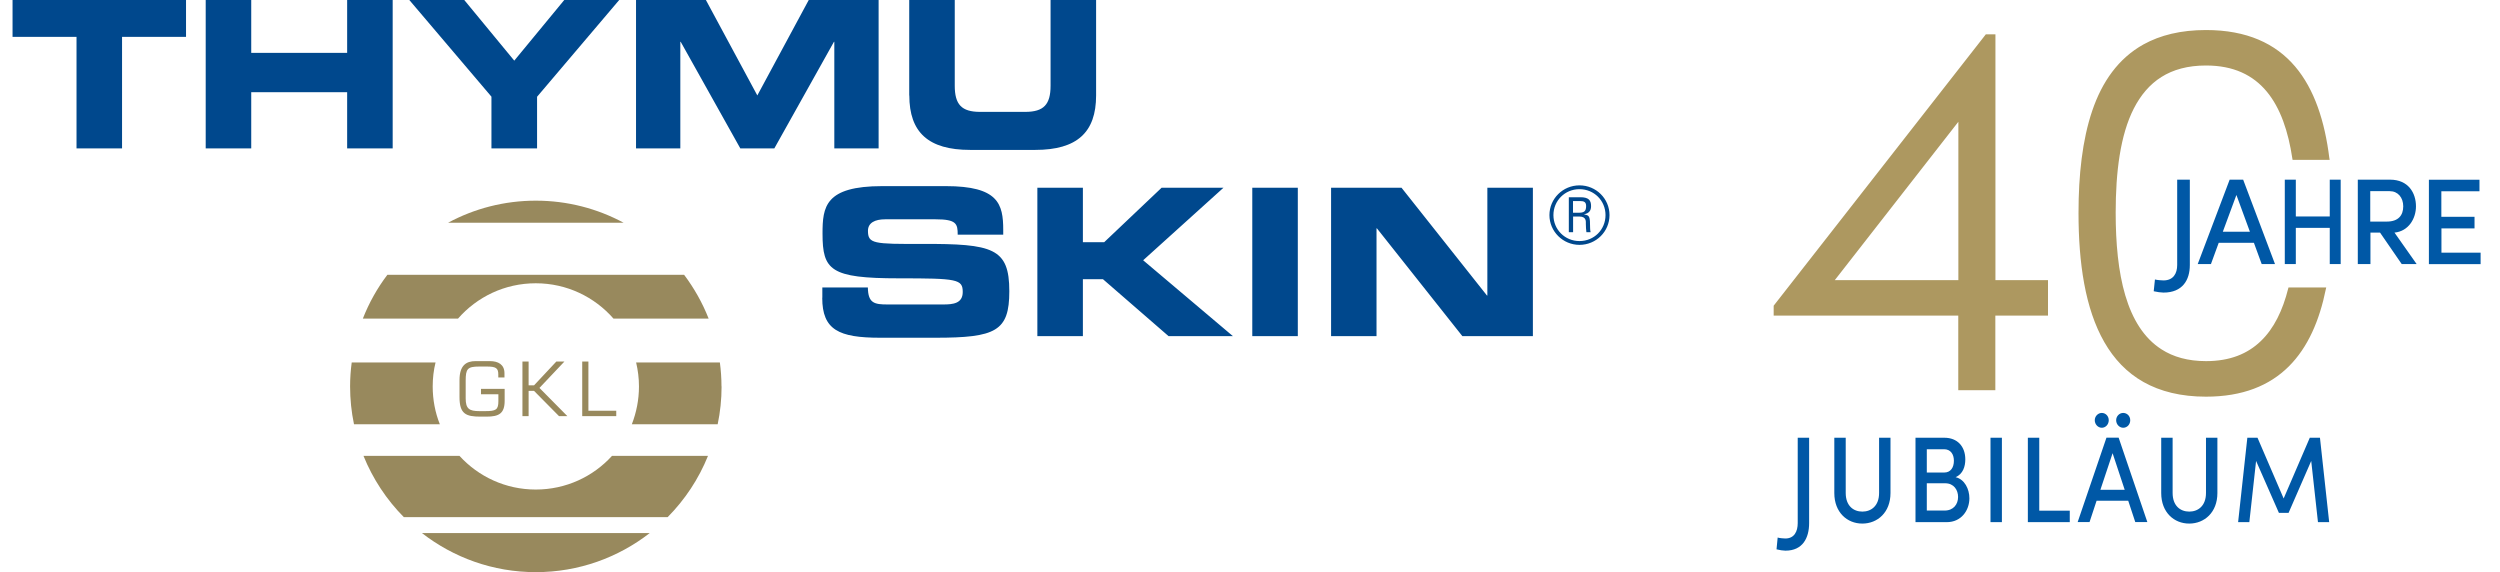 <?xml version="1.0" encoding="UTF-8"?>
<svg id="Layer_1" xmlns="http://www.w3.org/2000/svg" xmlns:xlink="http://www.w3.org/1999/xlink" viewBox="0 0 263 60.19">
  <defs>
    <style>
      .cls-1 {
        fill: none;
      }

      .cls-2 {
        fill: #98895d;
      }

      .cls-3 {
        clip-path: url(#clippath-1);
      }

      .cls-4 {
        clip-path: url(#clippath-3);
      }

      .cls-5 {
        clip-path: url(#clippath-4);
      }

      .cls-6 {
        clip-path: url(#clippath-2);
      }

      .cls-7 {
        fill: #00488d;
      }

      .cls-8 {
        fill: #ad9860;
      }

      .cls-9 {
        fill: #0058a6;
      }

      .cls-10 {
        clip-path: url(#clippath);
      }
    </style>
    <clipPath id="clippath">
      <rect class="cls-1" y="-3.36" width="171.43" height="67.81"/>
    </clipPath>
    <clipPath id="clippath-1">
      <rect class="cls-1" y="-3.36" width="171.43" height="67.81"/>
    </clipPath>
    <clipPath id="clippath-2">
      <rect class="cls-1" y="-3.36" width="171.43" height="67.81"/>
    </clipPath>
    <clipPath id="clippath-3">
      <rect class="cls-1" y="-3.36" width="171.43" height="67.81"/>
    </clipPath>
    <clipPath id="clippath-4">
      <rect class="cls-1" y="-3.36" width="171.43" height="67.81"/>
    </clipPath>
  </defs>
  <g id="g4529">
    <g id="g10">
      <g class="cls-10">
        <path id="path8" class="cls-7" d="M1.32,3.88h6.73v11.73h4.79V3.88h6.73V0H1.32v3.88ZM21.64,15.61h4.79v-5.91h10.09v5.91h4.79V0h-4.79v5.56h-10.09V0h-4.79v15.61ZM51.71,15.61h4.79v-5.43L65.14,0h-5.78l-5.26,6.38L48.84,0h-5.78l8.64,10.17v5.43ZM66.91,15.61h4.66V4.4h.04l6.27,11.21h3.58l6.27-11.21h.04v11.21h4.66V0h-7.35l-5.41,10.04L74.26,0h-7.35v15.61ZM95.66,10.04c0,3.88,2,5.73,6.4,5.73h6.85c4.4,0,6.4-1.85,6.4-5.73V0h-4.79v9.01c0,1.98-.71,2.76-2.67,2.76h-4.74c-1.96,0-2.67-.78-2.67-2.76V0h-4.79v10.04h0Z"/>
      </g>
    </g>
    <g id="g30">
      <g class="cls-3">
        <path id="path22" class="cls-7" d="M86.5,31.33c0,3.38,1.75,4.2,6.1,4.2h5.8c6.36,0,7.78-.69,7.78-4.89,0-4.55-1.72-5-9.16-4.98-5.13.02-5.71-.02-5.71-1.38,0-.84.73-1.21,1.81-1.21h5.3c2.2,0,2.33.47,2.33,1.62h4.79v-.5c0-2.74-.52-4.61-6.04-4.61h-6.68c-6.04,0-6.29,2.18-6.29,5,0,3.84.82,4.7,8.02,4.7,6.16,0,6.73.09,6.73,1.44,0,1.21-1.03,1.31-2.05,1.31h-5.86c-1.38,0-2.05-.13-2.07-1.79h-4.79v1.08ZM109.13,35.36h4.79v-5.99h2.11l6.9,5.99h6.77l-9.44-7.98,8.45-7.63h-6.51l-6.04,5.73h-2.24v-5.73h-4.79v15.61h0ZM131.74,35.36h4.79v-15.61h-4.79v15.61ZM140.02,35.36h4.79v-11.34h.04l8.99,11.34h7.42v-15.61h-4.79v11.34h-.04l-8.99-11.34h-7.41v15.61Z"/>
      </g>
      <g class="cls-6">
        <path id="path24" class="cls-7" d="M166.16,25.76c1.75,0,3.16-1.4,3.16-3.13s-1.41-3.13-3.16-3.13-3.16,1.41-3.16,3.13,1.42,3.13,3.16,3.13M166.16,25.36c-1.53,0-2.74-1.21-2.74-2.73s1.21-2.73,2.74-2.73,2.74,1.2,2.74,2.73-1.2,2.73-2.74,2.73M166.16,22.78c.78,0,.66.6.67.75,0,.2.03.8.06.9h.44c-.03-.14-.05-.28-.05-.42,0-1.29-.07-1.35-.62-1.45v-.02c.54-.11.72-.41.72-.86,0-.63-.27-.93-1.13-.93h-1.21v3.68h.45v-1.65h.68ZM165.48,21.15h.74c.42,0,.64.1.64.53,0,.58-.25.7-.79.7h-.59v-1.23Z"/>
      </g>
      <g id="g4501">
        <g class="cls-4">
          <path id="path26" class="cls-2" d="M75.9,40.65c0-.85-.06-1.69-.17-2.52h-8.81c.19.81.3,1.65.3,2.52,0,1.4-.27,2.74-.75,3.98h9.03c.27-1.28.41-2.61.41-3.98M64.54,33.52h10.01c-.65-1.66-1.53-3.21-2.58-4.61h-31.22c-1.06,1.4-1.93,2.95-2.58,4.61h10.01c1.99-2.28,4.91-3.72,8.18-3.72s6.19,1.44,8.18,3.72M47.14,23.43h18.46c-2.75-1.48-5.89-2.32-9.23-2.32s-6.48.84-9.23,2.32M45.81,38.13h-8.81c-.11.83-.17,1.67-.17,2.52,0,1.36.14,2.69.41,3.98h9.03c-.49-1.23-.75-2.57-.75-3.98,0-.87.1-1.71.3-2.52M48.34,47.96h-10.1c.98,2.42,2.43,4.61,4.24,6.44h27.76c1.81-1.83,3.26-4.01,4.24-6.44h-10.1c-1.98,2.18-4.84,3.54-8.02,3.54s-6.04-1.37-8.02-3.54M68.35,56.08h-23.96c3.31,2.57,7.46,4.11,11.98,4.11s8.67-1.54,11.98-4.11"/>
        </g>
        <g class="cls-5">
          <path id="path28" class="cls-2" d="M50.6,40.91v.57h1.83v.71c0,.92-.25,1.06-1.39,1.06h-.61c-1.07,0-1.44-.25-1.44-1.34v-1.85c0-1.26.18-1.5,1.43-1.5h.8c.94,0,1.2.16,1.2.82v.33h.65v-.44c0-.93-.67-1.28-1.53-1.28h-1.51c-.98,0-1.69.44-1.69,2v1.78c0,1.78.67,2.06,2.21,2.06h.63c1.3,0,1.91-.32,1.91-1.67v-1.25h-2.48ZM55.61,38.03h-.65v5.75h.65v-2.66h.57l2.63,2.66h.88l-2.94-2.97,2.63-2.78h-.85l-2.35,2.51h-.57v-2.51ZM61.9,38.03h-.65v5.75h3.58v-.57h-2.93v-5.17Z"/>
        </g>
      </g>
    </g>
  </g>
  <g>
    <path class="cls-8" d="M244.91,16.68c-.96-7.76-4.31-13.38-12.84-13.38-10.5,0-13.27,8.52-13.27,19.08s2.77,19.2,13.27,19.2c7.66,0,11.14-4.63,12.46-11.2h-3.68c-1.15,4.6-3.71,7.76-8.79,7.76-7.74,0-9.66-7.23-9.66-15.75s1.92-15.64,9.66-15.64c5.88,0,8.38,4.14,9.23,9.94h3.61ZM209.77,33.06h5.53v-3.44h-5.53V3.75h-.79l-22.25,28.45v.85h19.42v7.85h3.61v-7.85h0ZM206.16,29.61h-13.44l13.44-17.22v17.22Z"/>
    <path class="cls-8" d="M244.91,16.68l.14-.02c-.48-3.9-1.57-7.27-3.61-9.67-2.05-2.41-5.07-3.83-9.37-3.83-2.65,0-4.81.54-6.57,1.51-2.64,1.47-4.36,3.92-5.4,6.99s-1.44,6.76-1.44,10.73c0,5.26.69,10.08,2.72,13.61,1.01,1.76,2.36,3.2,4.12,4.19s3.93,1.54,6.57,1.54c3.86,0,6.69-1.17,8.71-3.18s3.23-4.84,3.9-8.14l.04-.17h-3.97l-.03.11c-.57,2.28-1.49,4.2-2.88,5.53-1.39,1.34-3.25,2.11-5.76,2.11-1.91,0-3.45-.44-4.69-1.24-1.86-1.19-3.07-3.18-3.81-5.68-.74-2.5-1.01-5.5-1.01-8.69,0-4.28.48-8.17,1.91-10.97.72-1.4,1.66-2.53,2.9-3.31,1.24-.78,2.78-1.21,4.69-1.21,2.91,0,4.95,1.01,6.39,2.74,1.44,1.73,2.27,4.19,2.7,7.07l.02.12h3.9l-.02-.16-.14.02v-.14h-3.61v.14l.14-.02c-.43-2.91-1.27-5.42-2.76-7.21-1.49-1.79-3.64-2.85-6.61-2.85-1.96,0-3.55.45-4.85,1.26-1.94,1.22-3.18,3.25-3.93,5.76-.75,2.52-1.02,5.53-1.02,8.76,0,4.27.48,8.23,1.94,11.14.73,1.45,1.71,2.65,3.01,3.47,1.29.83,2.89,1.29,4.85,1.29,2.57,0,4.52-.8,5.96-2.19,1.44-1.39,2.38-3.36,2.96-5.67l-.14-.04v.14h3.68v-.14l-.14-.03c-.66,3.27-1.85,6.04-3.82,7.99s-4.7,3.09-8.51,3.09c-2.61,0-4.72-.54-6.43-1.5-2.56-1.45-4.24-3.86-5.27-6.9-1.03-3.04-1.42-6.71-1.42-10.64,0-5.27.69-10.02,2.68-13.43.99-1.71,2.3-3.08,4.01-4.03,1.71-.95,3.83-1.48,6.43-1.48,4.23,0,7.15,1.39,9.15,3.73,2,2.34,3.07,5.66,3.55,9.52l.14-.02v-.14.14h0ZM209.77,33.06v.14h5.68v-3.73h-5.53V3.61h-1.01l-22.32,28.55v1.04h19.42v7.85h3.9v-7.99h-.14v.14-.14h-.14v7.7h-3.32v-7.85h-19.42v-.65l22.17-28.36h.58v25.86h5.53v3.16h-5.53v.14h.14ZM206.16,29.61v-.14h-13.14l13-16.66v16.8h.14v-.14.14h.14V11.97l-13.88,17.78h13.88v-.14h-.14,0Z"/>
    <path class="cls-9" d="M227.6,30.78c2.01,0,2.77-1.33,2.77-2.9v-8.98h-1.33v8.98c0,.88-.4,1.62-1.44,1.62-.1,0-.68-.03-.9-.1l-.13,1.24c.34.08.79.14,1.03.14M239.33,27.78l-3.35-8.88h-1.42l-3.36,8.88h1.39l.82-2.24h3.7l.82,2.24h1.39,0ZM235.27,20.51l1.42,3.87h-2.85s1.43-3.87,1.43-3.87ZM245.09,22.77h-3.57v-3.87h-1.16v8.88h1.16v-3.81h3.57v3.81h1.15v-8.88h-1.15v3.87h0ZM254.23,27.78l-2.33-3.31c1.48-.14,2.26-1.48,2.26-2.76,0-1.4-.79-2.81-2.73-2.81h-3.39v8.88h1.33v-3.31h1.01l2.28,3.31h1.59ZM251.4,20.11c.86,0,1.42.67,1.42,1.6s-.5,1.6-1.73,1.6h-1.74v-3.2h2.05ZM256.83,24.03h3.49v-1.22h-3.49v-2.69h4.01v-1.21h-5.32v8.88h5.44v-1.21h-4.12v-2.54Z"/>
    <path class="cls-9" d="M187.83,57.93c1.81,0,2.49-1.33,2.49-2.9v-8.98h-1.2v8.98c0,.88-.36,1.62-1.3,1.62-.09,0-.62-.03-.81-.1l-.12,1.24c.3.08.71.14.93.14M195.92,55.08c1.59,0,2.96-1.17,2.96-3.21v-5.82h-1.2v5.81c0,1.35-.82,1.96-1.76,1.96s-1.75-.61-1.75-1.96v-5.81h-1.2v5.82c0,2.04,1.36,3.21,2.94,3.21M205.73,50.2c.78-.34,1.02-1.13,1.02-1.87,0-1.38-.85-2.28-2.2-2.28h-3.04v8.88h3.29c1.53,0,2.38-1.24,2.38-2.51,0-.97-.5-2-1.45-2.22M205.55,48.47c0,.72-.35,1.24-1.01,1.24h-1.84v-2.45h1.82c.68,0,1.03.52,1.03,1.21M202.7,53.71v-2.87h1.93c.93,0,1.36.72,1.36,1.44,0,.77-.49,1.43-1.41,1.43h-1.87ZM210.6,46.05h-1.2v8.88h1.2v-8.88ZM214.53,46.05h-1.2v8.88h4.41v-1.21h-3.21s0-7.67,0-7.67ZM221.11,45c.39,0,.73-.34.73-.79s-.34-.77-.73-.77-.74.34-.74.77.34.79.74.79M223.36,45c.41,0,.74-.34.74-.79s-.34-.77-.74-.77-.74.34-.74.77.34.79.74.79M225.9,54.92l-3.02-8.88h-1.28l-3.03,8.88h1.25l.74-2.24h3.33l.74,2.24h1.26ZM222.24,47.66l1.28,3.87h-2.56l1.29-3.87ZM230.31,55.08c1.59,0,2.96-1.17,2.96-3.21v-5.82h-1.2v5.81c0,1.35-.82,1.96-1.76,1.96s-1.75-.61-1.75-1.96v-5.81h-1.2v5.82c0,2.04,1.36,3.21,2.94,3.21M244.06,46.05h-1.07l-2.75,6.39-2.75-6.39h-1.07l-.97,8.88h1.18l.71-6.44,2.4,5.46h1.02l2.38-5.46.71,6.44h1.18l-.97-8.88h0Z"/>
  </g>
</svg>